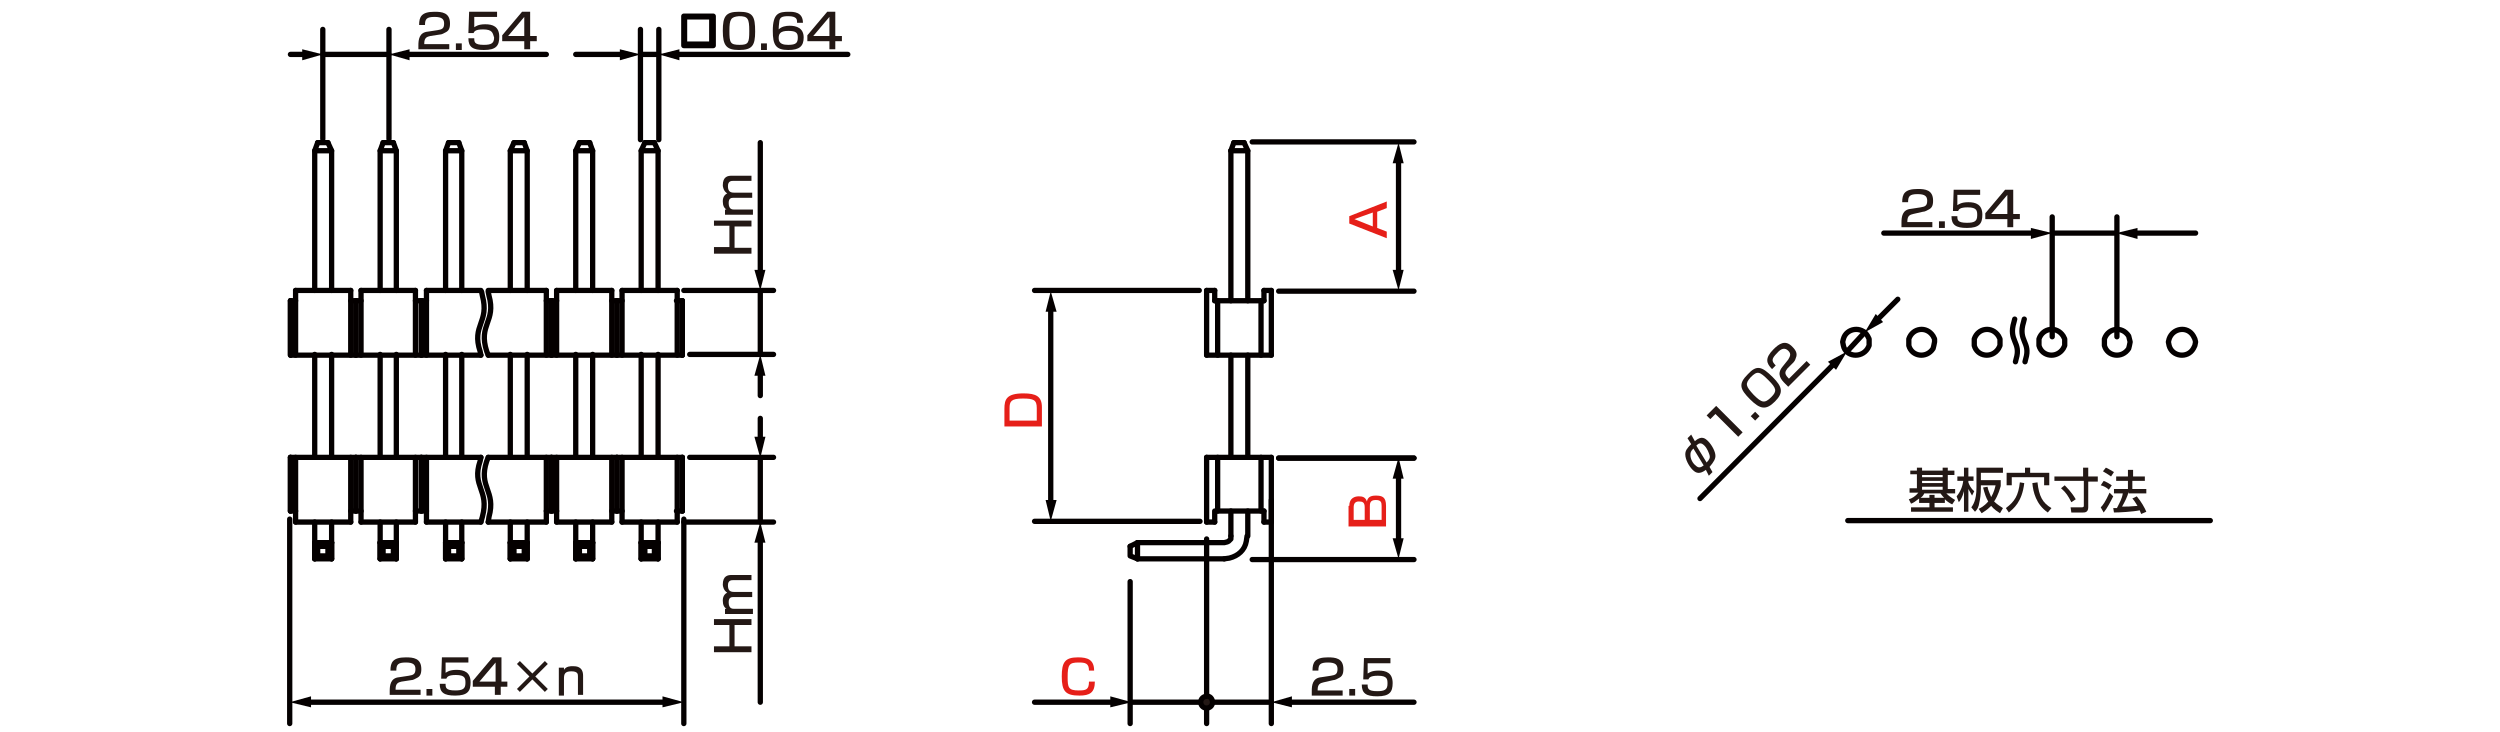 <?xml version="1.0" encoding="utf-8"?>
<!-- Generator: Adobe Illustrator 28.0.0, SVG Export Plug-In . SVG Version: 6.00 Build 0)  -->
<svg version="1.1" id="レイヤー_1" xmlns="http://www.w3.org/2000/svg" xmlns:xlink="http://www.w3.org/1999/xlink" x="0px"
	 y="0px" width="340px" height="99.6px" viewBox="0 0 340 99.6" style="enable-background:new 0 0 340 99.6;" xml:space="preserve">
<style type="text/css">
	.st0{fill:none;stroke:#040000;stroke-width:0.72;stroke-linecap:round;stroke-linejoin:round;stroke-miterlimit:10;}
	.st1{fill:#231815;stroke:#040000;stroke-width:0.72;stroke-linecap:round;stroke-linejoin:round;stroke-miterlimit:10;}
	.st2{fill:#231815;}
	.st3{fill:none;stroke:#040000;stroke-width:0.72;stroke-linecap:round;stroke-linejoin:round;}
	.st4{fill:#040000;}
	.st5{fill:#E61F19;}
</style>
<g id="MH0519_3_">
	<line class="st0" x1="279.1" y1="31.7" x2="287.8" y2="31.7"/>
	<line class="st0" x1="287.9" y1="45.8" x2="287.9" y2="29.5"/>
	<line class="st0" x1="279.1" y1="45.8" x2="279.1" y2="29.5"/>
	<line class="st0" x1="253.6" y1="45.2" x2="251.2" y2="47.8"/>
	<line class="st0" x1="170.3" y1="19.3" x2="192.3" y2="19.3"/>
	<line class="st0" x1="173.9" y1="62.3" x2="192.3" y2="62.3"/>
	<line class="st0" x1="173.9" y1="39.6" x2="192.3" y2="39.6"/>
	<line class="st0" x1="170.3" y1="76.1" x2="192.3" y2="76.1"/>
	<line class="st0" x1="173.9" y1="62.3" x2="192.3" y2="62.3"/>
	<line class="st0" x1="43.9" y1="7.4" x2="52.9" y2="7.4"/>
	<line class="st0" x1="52.9" y1="18.9" x2="52.9" y2="4"/>
	<line class="st0" x1="43.9" y1="18.9" x2="43.9" y2="4"/>
	<line class="st0" x1="87.1" y1="7.4" x2="89.6" y2="7.4"/>
	<line class="st0" x1="89.6" y1="19" x2="89.6" y2="4"/>
	<line class="st0" x1="87.1" y1="19" x2="87.1" y2="4"/>
	<line class="st0" x1="153.9" y1="95.5" x2="172.9" y2="95.5"/>
	<line class="st0" x1="172.9" y1="68" x2="172.9" y2="98.4"/>
	<line class="st0" x1="164.1" y1="73.3" x2="164.1" y2="98.4"/>
	<line class="st0" x1="153.7" y1="79.1" x2="153.7" y2="98.4"/>
	<line class="st0" x1="163.1" y1="39.5" x2="140.7" y2="39.5"/>
	<line class="st0" x1="93" y1="70.6" x2="93" y2="98.4"/>
	<line class="st0" x1="39.4" y1="70.6" x2="39.4" y2="98.4"/>
	<line class="st0" x1="163.2" y1="70.9" x2="140.7" y2="70.9"/>
	<line class="st0" x1="251.3" y1="70.8" x2="300.6" y2="70.8"/>
	<g>
		<line class="st0" x1="167.8" y1="19.4" x2="167.4" y2="20.5"/>
		<polyline class="st0" points="169.2,19.4 169.7,20.5 167.4,20.5 		"/>
		<line class="st0" x1="164.1" y1="48.3" x2="172.9" y2="48.3"/>
		<line class="st0" x1="167.4" y1="69.5" x2="167.4" y2="72.9"/>
		<line class="st0" x1="167.4" y1="20.5" x2="167.4" y2="40.9"/>
		<line class="st0" x1="164.1" y1="39.5" x2="165.2" y2="39.5"/>
		<line class="st0" x1="165.6" y1="40.9" x2="165.6" y2="48.3"/>
		<line class="st0" x1="164.1" y1="48.3" x2="164.1" y2="39.5"/>
		<line class="st0" x1="169.7" y1="20.5" x2="169.7" y2="40.9"/>
		<line class="st0" x1="171.9" y1="39.5" x2="172.9" y2="39.5"/>
		<line class="st0" x1="171.5" y1="40.9" x2="171.5" y2="48.3"/>
		<line class="st0" x1="172.9" y1="48.3" x2="172.9" y2="39.5"/>
		<line class="st0" x1="167.8" y1="19.4" x2="169.2" y2="19.4"/>
		<line class="st0" x1="164.1" y1="62.2" x2="172.9" y2="62.2"/>
		<line class="st0" x1="169.7" y1="48.3" x2="169.7" y2="62.2"/>
		<line class="st0" x1="167.4" y1="48.3" x2="167.4" y2="62.2"/>
		<line class="st0" x1="169.7" y1="69.5" x2="169.7" y2="72.9"/>
		<line class="st0" x1="154.7" y1="73.8" x2="154.7" y2="76"/>
		<polyline class="st0" points="153.7,74.3 153.7,75.6 154.7,76 		"/>
		<line class="st0" x1="154.7" y1="73.8" x2="153.7" y2="74.3"/>
		<line class="st0" x1="165.2" y1="40.9" x2="171.9" y2="40.9"/>
		<line class="st0" x1="166.5" y1="76" x2="154.7" y2="76"/>
		<polyline class="st0" points="154.7,73.8 166.5,73.8 166.9,73.7 167.1,73.6 167.4,73.3 167.4,72.9 		"/>
		<path class="st0" d="M166.5,76l0.7-0.1c1.2-0.3,2.1-1.1,2.3-2.3l0.1-0.7"/>
		<line class="st0" x1="165.2" y1="40.9" x2="165.2" y2="39.5"/>
		<line class="st0" x1="171.9" y1="40.9" x2="171.9" y2="39.5"/>
		<line class="st0" x1="164.1" y1="71" x2="165.2" y2="71"/>
		<line class="st0" x1="165.6" y1="69.5" x2="165.6" y2="62.2"/>
		<line class="st0" x1="164.1" y1="62.2" x2="164.1" y2="71"/>
		<line class="st0" x1="171.9" y1="71" x2="172.9" y2="71"/>
		<line class="st0" x1="171.5" y1="69.5" x2="171.5" y2="62.2"/>
		<line class="st0" x1="172.9" y1="62.2" x2="172.9" y2="71"/>
		<polyline class="st0" points="171.9,69.5 165.2,69.5 165.2,71 		"/>
		<line class="st0" x1="171.9" y1="69.5" x2="171.9" y2="71"/>
	</g>
	<path class="st0" d="M254.2,46.5v-0.4l-0.2-0.4c-0.8-1.4-2.9-1.1-3.3,0.4l-0.1,0.4l0.1,0.5c0.3,1.5,2.4,1.8,3.3,0.4l0.2-0.4V46.5z"
		/>
	<path class="st0" d="M263.1,46.5v-0.4l-0.2-0.4c-0.9-1.4-2.8-1.1-3.3,0.4v0.4V47c0.4,1.5,2.4,1.8,3.3,0.4L263,47L263.1,46.5z"/>
	<path class="st0" d="M272,46.5v-0.4l-0.2-0.4c-0.9-1.4-2.8-1.1-3.3,0.4v0.4V47c0.4,1.5,2.4,1.8,3.3,0.4L272,47V46.5z"/>
	<path class="st0" d="M280.8,46.5v-0.4l-0.2-0.4c-0.9-1.4-2.8-1.1-3.3,0.4v0.4V47c0.4,1.5,2.4,1.8,3.3,0.4l0.2-0.4V46.5z"/>
	<path class="st0" d="M289.7,46.5l-0.1-0.4l-0.1-0.4c-0.9-1.4-2.8-1.1-3.3,0.4v0.4V47c0.4,1.5,2.4,1.8,3.3,0.4l0.1-0.4L289.7,46.5z"
		/>
	<path class="st0" d="M298.6,46.5l-0.1-0.4l-0.2-0.4c-0.8-1.4-2.8-1.1-3.3,0.4l-0.1,0.4L295,47c0.4,1.5,2.5,1.8,3.3,0.4l0.2-0.4
		L298.6,46.5z"/>
	<path class="st0" d="M274,43.4l-0.1,0.4c-0.8,2.6,1,2.7,0.3,5l-0.1,0.4"/>
	<path class="st0" d="M275.3,43.4l-0.1,0.4c-0.8,2.6,1,2.7,0.3,5l-0.1,0.4"/>
	<g>
		<path class="st0" d="M65.4,39.5"/>
		<line class="st0" x1="39.5" y1="48.3" x2="39.5" y2="40.9"/>
		<line class="st0" x1="39.5" y1="62.2" x2="39.5" y2="69.5"/>
		<polyline class="st0" points="43.2,19.4 42.8,20.5 45.1,20.5 		"/>
		<line class="st0" x1="42.8" y1="20.5" x2="42.8" y2="39.5"/>
		<line class="st0" x1="40.2" y1="48.3" x2="40.2" y2="39.5"/>
		<line class="st0" x1="39.5" y1="48.3" x2="39.5" y2="40.9"/>
		<polyline class="st0" points="44.6,19.4 45.1,20.5 45.1,39.5 		"/>
		<line class="st0" x1="48.4" y1="48.3" x2="48.4" y2="40.9"/>
		<line class="st0" x1="47.7" y1="48.3" x2="47.7" y2="39.5"/>
		<line class="st0" x1="43.2" y1="19.4" x2="44.6" y2="19.4"/>
		<line class="st0" x1="39.5" y1="62.2" x2="39.5" y2="69.5"/>
		<line class="st0" x1="40.2" y1="62.2" x2="40.2" y2="71"/>
		<line class="st0" x1="47.7" y1="62.2" x2="47.7" y2="71"/>
		<line class="st0" x1="48.4" y1="62.2" x2="48.4" y2="69.5"/>
		<line class="st0" x1="45.1" y1="48.2" x2="45.1" y2="62.2"/>
		<line class="st0" x1="42.8" y1="48.2" x2="42.8" y2="62.2"/>
		<line class="st0" x1="42.8" y1="71" x2="42.8" y2="76"/>
		<line class="st0" x1="45.1" y1="71" x2="45.1" y2="76"/>
		<polyline class="st0" points="52.1,19.4 51.7,20.5 53.9,20.5 		"/>
		<line class="st0" x1="51.7" y1="20.5" x2="51.7" y2="39.5"/>
		<line class="st0" x1="49.1" y1="48.3" x2="49.1" y2="39.5"/>
		<line class="st0" x1="48.4" y1="48.3" x2="48.4" y2="40.9"/>
		<polyline class="st0" points="53.5,19.4 53.9,20.5 53.9,39.5 		"/>
		<line class="st0" x1="57.3" y1="48.3" x2="57.3" y2="40.9"/>
		<line class="st0" x1="56.5" y1="48.3" x2="56.5" y2="39.5"/>
		<line class="st0" x1="52.1" y1="19.4" x2="53.5" y2="19.4"/>
		<line class="st0" x1="48.4" y1="62.2" x2="48.4" y2="69.5"/>
		<line class="st0" x1="49.1" y1="62.2" x2="49.1" y2="71"/>
		<line class="st0" x1="56.5" y1="62.2" x2="56.5" y2="71"/>
		<line class="st0" x1="57.3" y1="62.2" x2="57.3" y2="69.5"/>
		<line class="st0" x1="53.9" y1="48.2" x2="53.9" y2="62.2"/>
		<line class="st0" x1="51.7" y1="48.2" x2="51.7" y2="62.2"/>
		<line class="st0" x1="51.7" y1="71" x2="51.7" y2="76"/>
		<line class="st0" x1="53.9" y1="71" x2="53.9" y2="76"/>
		<polyline class="st0" points="61,19.4 60.6,20.5 62.8,20.5 		"/>
		<line class="st0" x1="60.6" y1="20.5" x2="60.6" y2="39.5"/>
		<line class="st0" x1="58" y1="48.3" x2="58" y2="39.5"/>
		<line class="st0" x1="57.3" y1="48.3" x2="57.3" y2="40.9"/>
		<polyline class="st0" points="62.4,19.4 62.8,20.5 62.8,39.5 		"/>
		<line class="st0" x1="61" y1="19.4" x2="62.4" y2="19.4"/>
		<line class="st0" x1="57.3" y1="62.2" x2="57.3" y2="69.5"/>
		<line class="st0" x1="58" y1="62.2" x2="58" y2="71"/>
		<line class="st0" x1="62.8" y1="48.2" x2="62.8" y2="62.2"/>
		<line class="st0" x1="60.6" y1="48.2" x2="60.6" y2="62.2"/>
		<line class="st0" x1="60.6" y1="71" x2="60.6" y2="76"/>
		<line class="st0" x1="62.8" y1="71" x2="62.8" y2="76"/>
		<line class="st0" x1="58" y1="39.5" x2="65.4" y2="39.5"/>
		<line class="st0" x1="49.1" y1="39.5" x2="56.5" y2="39.5"/>
		<line class="st0" x1="40.2" y1="39.5" x2="47.7" y2="39.5"/>
		<line class="st0" x1="39.5" y1="40.9" x2="40.2" y2="40.9"/>
		<line class="st0" x1="47.7" y1="40.9" x2="49.1" y2="40.9"/>
		<line class="st0" x1="56.5" y1="40.9" x2="58" y2="40.9"/>
		<line class="st0" x1="56.5" y1="69.5" x2="58" y2="69.5"/>
		<line class="st0" x1="58" y1="71" x2="65.4" y2="71"/>
		<line class="st0" x1="49.1" y1="71" x2="56.5" y2="71"/>
		<line class="st0" x1="47.7" y1="69.5" x2="49.1" y2="69.5"/>
		<line class="st0" x1="40.2" y1="71" x2="47.7" y2="71"/>
		<line class="st0" x1="39.5" y1="69.5" x2="40.2" y2="69.5"/>
		<line class="st0" x1="42.8" y1="73.8" x2="43.2" y2="74.3"/>
		<line class="st0" x1="43.2" y1="75.6" x2="42.8" y2="76"/>
		<line class="st0" x1="42.8" y1="73.8" x2="45.1" y2="73.8"/>
		<polyline class="st0" points="45.1,76 42.8,76 42.8,73.8 		"/>
		<line class="st0" x1="44.6" y1="74.3" x2="45.1" y2="73.8"/>
		<polyline class="st0" points="44.6,75.6 45.1,76 45.1,73.8 		"/>
		<polyline class="st0" points="44.6,75.6 44.6,74.3 43.2,74.3 		"/>
		<polyline class="st0" points="44.6,75.6 43.2,75.6 43.2,74.3 		"/>
		<line class="st0" x1="51.7" y1="73.8" x2="52.1" y2="74.3"/>
		<line class="st0" x1="52.1" y1="75.6" x2="51.7" y2="76"/>
		<line class="st0" x1="51.7" y1="73.8" x2="53.9" y2="73.8"/>
		<polyline class="st0" points="53.9,76 51.7,76 51.7,73.8 		"/>
		<line class="st0" x1="53.5" y1="74.3" x2="53.9" y2="73.8"/>
		<polyline class="st0" points="53.5,75.6 53.9,76 53.9,73.8 		"/>
		<polyline class="st0" points="53.5,75.6 53.5,74.3 52.1,74.3 		"/>
		<polyline class="st0" points="53.5,75.6 52.1,75.6 52.1,74.3 		"/>
		<line class="st0" x1="60.6" y1="73.8" x2="61" y2="74.3"/>
		<line class="st0" x1="61" y1="75.6" x2="60.6" y2="76"/>
		<line class="st0" x1="60.6" y1="73.8" x2="62.8" y2="73.8"/>
		<polyline class="st0" points="62.8,76 60.6,76 60.6,73.8 		"/>
		<line class="st0" x1="62.4" y1="74.3" x2="62.8" y2="73.8"/>
		<polyline class="st0" points="62.4,75.6 62.8,76 62.8,73.8 		"/>
		<polyline class="st0" points="62.4,75.6 62.4,74.3 61,74.3 		"/>
		<polyline class="st0" points="62.4,75.6 61,75.6 61,74.3 		"/>
		<line class="st0" x1="39.6" y1="48.3" x2="65.4" y2="48.3"/>
		<line class="st0" x1="39.5" y1="62.2" x2="65.4" y2="62.2"/>
		<path class="st0" d="M65.4,48.3l-0.1-0.5c-1.2-3.6,1.3-3.9,0.3-7.6l-0.1-0.5"/>
		<path class="st0" d="M65.4,62.2l-0.1,0.5c-1.2,3.5,1.3,3.9,0.3,7.6L65.4,71"/>
	</g>
	<g>
		<polyline class="st0" points="69.9,19.4 69.4,20.5 71.7,20.5 		"/>
		<line class="st0" x1="69.4" y1="20.5" x2="69.4" y2="39.5"/>
		<polyline class="st0" points="71.3,19.4 71.7,20.5 71.7,39.5 		"/>
		<line class="st0" x1="75" y1="48.3" x2="75" y2="40.9"/>
		<line class="st0" x1="74.3" y1="48.3" x2="74.3" y2="39.5"/>
		<line class="st0" x1="69.9" y1="19.4" x2="71.3" y2="19.4"/>
		<line class="st0" x1="74.3" y1="62.2" x2="74.3" y2="71"/>
		<line class="st0" x1="75" y1="62.2" x2="75" y2="69.5"/>
		<line class="st0" x1="71.7" y1="48.2" x2="71.7" y2="62.2"/>
		<line class="st0" x1="69.4" y1="48.2" x2="69.4" y2="62.2"/>
		<line class="st0" x1="69.4" y1="71" x2="69.4" y2="76"/>
		<line class="st0" x1="71.7" y1="71" x2="71.7" y2="76"/>
		<polyline class="st0" points="78.8,19.4 78.3,20.5 80.6,20.5 		"/>
		<line class="st0" x1="78.3" y1="20.5" x2="78.3" y2="39.5"/>
		<line class="st0" x1="75.7" y1="48.3" x2="75.7" y2="39.5"/>
		<line class="st0" x1="75" y1="48.3" x2="75" y2="40.9"/>
		<polyline class="st0" points="80.2,19.4 80.6,20.5 80.6,39.5 		"/>
		<line class="st0" x1="83.9" y1="48.3" x2="83.9" y2="40.9"/>
		<line class="st0" x1="83.2" y1="48.3" x2="83.2" y2="39.5"/>
		<line class="st0" x1="78.8" y1="19.4" x2="80.2" y2="19.4"/>
		<line class="st0" x1="75" y1="62.2" x2="75" y2="69.5"/>
		<line class="st0" x1="75.7" y1="62.2" x2="75.7" y2="71"/>
		<line class="st0" x1="83.2" y1="62.2" x2="83.2" y2="71"/>
		<line class="st0" x1="83.9" y1="62.2" x2="83.9" y2="69.5"/>
		<line class="st0" x1="80.6" y1="48.2" x2="80.6" y2="62.2"/>
		<line class="st0" x1="78.3" y1="48.2" x2="78.3" y2="62.2"/>
		<line class="st0" x1="78.3" y1="71" x2="78.3" y2="76"/>
		<line class="st0" x1="80.6" y1="71" x2="80.6" y2="76"/>
		<polyline class="st0" points="87.7,19.4 87.2,20.5 89.5,20.5 		"/>
		<line class="st0" x1="87.2" y1="20.5" x2="87.2" y2="39.5"/>
		<line class="st0" x1="84.6" y1="48.3" x2="84.6" y2="39.5"/>
		<line class="st0" x1="83.9" y1="48.3" x2="83.9" y2="40.9"/>
		<polyline class="st0" points="89,19.4 89.5,20.5 89.5,39.5 		"/>
		<line class="st0" x1="92.8" y1="48.3" x2="92.8" y2="40.9"/>
		<line class="st0" x1="92.1" y1="48.3" x2="92.1" y2="39.5"/>
		<line class="st0" x1="87.7" y1="19.4" x2="89" y2="19.4"/>
		<line class="st0" x1="83.9" y1="62.2" x2="83.9" y2="69.5"/>
		<line class="st0" x1="84.6" y1="62.2" x2="84.6" y2="71"/>
		<line class="st0" x1="92.1" y1="62.2" x2="92.1" y2="71"/>
		<line class="st0" x1="92.8" y1="62.2" x2="92.8" y2="69.5"/>
		<line class="st0" x1="89.5" y1="48.2" x2="89.5" y2="62.2"/>
		<line class="st0" x1="87.2" y1="48.2" x2="87.2" y2="62.2"/>
		<line class="st0" x1="87.2" y1="71" x2="87.2" y2="76"/>
		<line class="st0" x1="89.5" y1="71" x2="89.5" y2="76"/>
		<line class="st0" x1="92.8" y1="48.3" x2="92.8" y2="40.9"/>
		<line class="st0" x1="92.8" y1="62.2" x2="92.8" y2="69.5"/>
		<line class="st0" x1="84.6" y1="39.5" x2="92.1" y2="39.5"/>
		<line class="st0" x1="75.7" y1="39.5" x2="83.2" y2="39.5"/>
		<line class="st0" x1="66.4" y1="39.5" x2="74.3" y2="39.5"/>
		<line class="st0" x1="74.3" y1="40.9" x2="75.7" y2="40.9"/>
		<line class="st0" x1="83.2" y1="40.9" x2="84.6" y2="40.9"/>
		<line class="st0" x1="84.6" y1="71" x2="92.1" y2="71"/>
		<line class="st0" x1="75.7" y1="71" x2="83.2" y2="71"/>
		<line class="st0" x1="66.4" y1="71" x2="74.3" y2="71"/>
		<line class="st0" x1="83.2" y1="69.5" x2="84.6" y2="69.5"/>
		<line class="st0" x1="92" y1="40.9" x2="92.8" y2="40.9"/>
		<line class="st0" x1="92" y1="69.5" x2="92.8" y2="69.5"/>
		<line class="st0" x1="74.3" y1="69.5" x2="75.7" y2="69.5"/>
		<line class="st0" x1="69.4" y1="73.8" x2="69.9" y2="74.3"/>
		<line class="st0" x1="69.9" y1="75.6" x2="69.4" y2="76"/>
		<line class="st0" x1="69.4" y1="73.8" x2="71.7" y2="73.8"/>
		<polyline class="st0" points="71.7,76 69.4,76 69.4,73.8 		"/>
		<line class="st0" x1="71.3" y1="74.3" x2="71.7" y2="73.8"/>
		<polyline class="st0" points="71.3,75.6 71.7,76 71.7,73.8 		"/>
		<polyline class="st0" points="71.3,75.6 71.3,74.3 69.9,74.3 		"/>
		<polyline class="st0" points="71.3,75.6 69.9,75.6 69.9,74.3 		"/>
		<line class="st0" x1="78.3" y1="73.8" x2="78.8" y2="74.3"/>
		<line class="st0" x1="78.8" y1="75.6" x2="78.3" y2="76"/>
		<line class="st0" x1="78.3" y1="73.8" x2="80.6" y2="73.8"/>
		<polyline class="st0" points="80.6,76 78.3,76 78.3,73.8 		"/>
		<line class="st0" x1="80.2" y1="74.3" x2="80.6" y2="73.8"/>
		<polyline class="st0" points="80.2,75.6 80.6,76 80.6,73.8 		"/>
		<polyline class="st0" points="80.2,75.6 80.2,74.3 78.8,74.3 		"/>
		<polyline class="st0" points="80.2,75.6 78.8,75.6 78.8,74.3 		"/>
		<line class="st0" x1="87.2" y1="73.8" x2="87.7" y2="74.3"/>
		<line class="st0" x1="87.7" y1="75.6" x2="87.2" y2="76"/>
		<line class="st0" x1="87.2" y1="73.8" x2="89.5" y2="73.8"/>
		<polyline class="st0" points="89.5,76 87.2,76 87.2,73.8 		"/>
		<line class="st0" x1="89" y1="74.3" x2="89.5" y2="73.8"/>
		<polyline class="st0" points="89,75.6 89.5,76 89.5,73.8 		"/>
		<polyline class="st0" points="89,75.6 89,74.3 87.7,74.3 		"/>
		<polyline class="st0" points="89,75.6 87.7,75.6 87.7,74.3 		"/>
		<path class="st0" d="M66.4,48.3l-0.2-0.5c-1.2-3.7,1.3-4,0.3-7.6l-0.1-0.5"/>
		<polyline class="st0" points="92.8,48.3 66.4,48.3 92.8,48.3 		"/>
		<path class="st0" d="M66.4,62.2l-0.2,0.5c-1.2,3.6,1.3,4,0.3,7.6L66.4,71"/>
		<polyline class="st0" points="92.8,62.2 66.4,62.2 92.8,62.2 		"/>
	</g>
	<path class="st1" d="M164.9,95.5c0,0.5-0.4,0.8-0.8,0.8c-0.5,0-0.8-0.4-0.8-0.8c0-0.5,0.4-0.8,0.8-0.8
		C164.5,94.6,164.9,95,164.9,95.5z"/>
	<g>
		<path class="st2" d="M261,67.8c-0.5,0.4-0.8,0.6-1.1,0.7l-0.3-0.6c0.4-0.1,0.9-0.4,1.3-0.9h-1.2v-0.6h1v-1.9h-0.9V64h0.9v-0.4h0.7
			V64h2.8v-0.4h0.7V64h0.9v0.6h-0.9v1.9h1v0.6h-1.2c0.4,0.4,0.7,0.6,1.2,0.9l-0.4,0.6c-0.4-0.2-0.7-0.4-1-0.7v0.5h-1.4V69h2.5v0.6
			h-5.7V69h2.5v-0.6H261V67.8z M262.4,67.7v-0.4h0.7v0.4h1.3c-0.3-0.3-0.4-0.5-0.5-0.6h-2.2c-0.1,0.2-0.2,0.4-0.5,0.6H262.4z
			 M261.4,64.6v0.3h2.8v-0.3H261.4z M261.4,65.4v0.3h2.8v-0.3H261.4z M261.4,66.2v0.4h2.8v-0.4H261.4z"/>
		<path class="st2" d="M266.1,67.5c0.5-0.6,0.8-1.3,0.9-2.1h-0.8v-0.6h0.9v-1.2h0.6v1.2h0.7v0.6h-0.7v0.2c0.1,0.3,0.3,0.8,0.8,1.2
			l-0.3,0.6c-0.1-0.2-0.3-0.5-0.5-0.9v3.1h-0.6v-2.8c-0.2,0.8-0.5,1.3-0.7,1.5L266.1,67.5z M272.1,66.1c-0.1,0.3-0.3,1.2-0.9,2.1
			c0.4,0.4,0.9,0.7,1.2,0.9l-0.4,0.7c-0.3-0.2-0.8-0.5-1.2-1c-0.6,0.6-1,0.8-1.3,1l-0.4-0.6c0.2-0.1,0.7-0.3,1.3-1
			c-0.3-0.5-0.5-1.1-0.7-1.9l0.6-0.1c0.1,0.5,0.3,0.9,0.5,1.4c0.4-0.7,0.5-1.2,0.6-1.6h-2v0.4c0,0.8-0.1,1.5-0.2,1.9
			c-0.1,0.7-0.3,1-0.6,1.3l-0.5-0.6c0.2-0.3,0.7-0.9,0.7-2.7v-2.7h3.6v0.7h-3v1h2.7L272.1,66.1L272.1,66.1z"/>
		<path class="st2" d="M275.3,65.7c-0.3,2.6-1.5,3.5-2.1,4l-0.4-0.6c1.2-0.9,1.7-1.7,1.9-3.5L275.3,65.7z M272.9,64.3h2.5v-0.7h0.7
			v0.7h2.6V66H278v-1.1h-4.4V66h-0.7V64.3z M278.5,69.7c-1.6-1.1-2-2.8-2.1-4l0.7-0.1c0.2,1.9,0.7,2.8,1.9,3.5L278.5,69.7z"/>
		<path class="st2" d="M279.3,64.8h4v-1.2h0.7v1.2h1.3v0.7H284V69c0,0.7-0.5,0.7-0.7,0.7h-1.6l-0.1-0.7h1.5c0.3,0,0.3-0.1,0.3-0.3
			v-3.3h-4v-0.6H279.3z M280.8,66c0.2,0.2,1,1,1.5,1.9l-0.6,0.4c-0.4-0.8-0.7-1.3-1.4-1.9L280.8,66z"/>
		<path class="st2" d="M287.4,67.5c-0.3,0.6-0.8,1.6-1.3,2.2l-0.4-0.7c0.3-0.3,0.6-0.7,1.2-2L287.4,67.5z M286.1,65.4
			c0.5,0.2,0.8,0.4,1.1,0.6l-0.4,0.6c-0.3-0.3-0.7-0.5-1.1-0.6L286.1,65.4z M286.4,63.6c0.3,0.1,0.9,0.5,1.1,0.6l-0.4,0.6
			c-0.3-0.2-0.4-0.3-1.1-0.7L286.4,63.6z M289.5,66.9c-0.2,0.7-0.5,1.3-0.9,2c0.7,0,1,0,2.1-0.1c-0.3-0.5-0.5-0.8-0.7-1l0.6-0.3
			c0.6,0.7,1.1,1.6,1.3,2.1l-0.7,0.3c-0.1-0.2-0.1-0.3-0.2-0.5c-0.9,0.2-2.8,0.3-3.5,0.3l-0.1-0.6c0.1,0,0.4,0,0.5,0
			c0.4-0.8,0.7-1.3,0.8-2h-1.2v-0.6h1.9v-1.1h-1.6v-0.6h1.6v-0.9h0.7v0.9h1.6v0.6H290v1.1h1.9v0.6h-2.4V66.9z"/>
	</g>
	<g>
		<line class="st3" x1="41.8" y1="95.5" x2="90.6" y2="95.5"/>
		<g>
			<polygon class="st4" points="42.3,96.2 39.4,95.5 42.3,94.7 			"/>
		</g>
		<g>
			<polygon class="st4" points="90.1,96.2 93,95.5 90.1,94.7 			"/>
		</g>
	</g>
	<g>
		<line class="st3" x1="41.6" y1="7.4" x2="39.5" y2="7.4"/>
		<g>
			<polygon class="st4" points="41.1,6.7 43.9,7.4 41.1,8.2 			"/>
		</g>
	</g>
	<g>
		<line class="st3" x1="55.2" y1="7.4" x2="74.3" y2="7.4"/>
		<g>
			<polygon class="st4" points="55.7,8.2 52.9,7.4 55.7,6.7 			"/>
		</g>
	</g>
	<g>
		<g>
			<path class="st0" d="M97,2.2v4h-4v-4C93,2.2,97,2.2,97,2.2z M93.1,2.3V6h3.7V2.3H93.1z"/>
		</g>
	</g>
	<g>
		<line class="st3" x1="84.8" y1="7.4" x2="78.3" y2="7.4"/>
		<g>
			<polygon class="st4" points="84.3,6.7 87.1,7.4 84.3,8.2 			"/>
		</g>
	</g>
	<g>
		<line class="st3" x1="91.9" y1="7.4" x2="115.3" y2="7.4"/>
		<g>
			<polygon class="st4" points="92.4,8.2 89.6,7.4 92.4,6.7 			"/>
		</g>
	</g>
	<g>
		<path class="st2" d="M97.1,33.6h2.1v-2.9h-2.1V30h5.1v0.8h-2.3v2.9h2.3v0.8h-5.1V33.6z"/>
		<path class="st2" d="M98.4,28.5h0.4c-0.3-0.2-0.5-0.5-0.5-1.1c0-0.2,0-0.8,0.6-1.1c-0.5-0.3-0.6-0.9-0.6-1.1
			c0-1.2,0.7-1.3,1.2-1.3h2.7v0.7h-2.5c-0.2,0-0.7,0-0.7,0.7c0,0.6,0.2,0.9,0.8,0.9h2.5v0.7h-2.5c-0.3,0-0.7,0-0.7,0.7
			c0,0.9,0.5,0.9,0.8,0.9h2.5v0.7h-3.8v-0.7H98.4z"/>
	</g>
	<g>
		<path class="st2" d="M97.1,87.9h2.1V85h-2.1v-0.8h5.1V85h-2.3v2.9h2.3v0.8h-5.1V87.9z"/>
		<path class="st2" d="M98.4,82.8h0.4c-0.3-0.2-0.5-0.5-0.5-1.1c0-0.2,0-0.8,0.6-1.1c-0.5-0.3-0.6-0.9-0.6-1.1
			c0-1.2,0.7-1.3,1.2-1.3h2.7v0.7h-2.5c-0.2,0-0.7,0-0.7,0.7c0,0.6,0.2,0.9,0.8,0.9h2.5v0.7h-2.5c-0.3,0-0.7,0-0.7,0.7
			c0,0.9,0.5,0.9,0.8,0.9h2.5v0.7h-3.8v-0.7H98.4z"/>
	</g>
	<line class="st0" x1="93" y1="39.5" x2="105.2" y2="39.5"/>
	<line class="st0" x1="93.8" y1="48.2" x2="105.2" y2="48.2"/>
	<line class="st0" x1="93.8" y1="62.2" x2="105.2" y2="62.2"/>
	<line class="st0" x1="93" y1="71" x2="105.2" y2="71"/>
	<line class="st0" x1="103.4" y1="39.5" x2="103.4" y2="48.2"/>
	<line class="st0" x1="103.4" y1="62.3" x2="103.4" y2="71"/>
	<g>
		<line class="st3" x1="103.4" y1="37.2" x2="103.4" y2="19.4"/>
		<g>
			<polygon class="st4" points="104.1,36.7 103.4,39.5 102.6,36.7 			"/>
		</g>
	</g>
	<g>
		<line class="st3" x1="103.4" y1="50.5" x2="103.4" y2="53.8"/>
		<g>
			<polygon class="st4" points="102.6,51.1 103.4,48.2 104.1,51.1 			"/>
		</g>
	</g>
	<g>
		<line class="st3" x1="103.4" y1="60" x2="103.4" y2="56.9"/>
		<g>
			<polygon class="st4" points="104.1,59.4 103.4,62.3 102.6,59.4 			"/>
		</g>
	</g>
	<g>
		<line class="st3" x1="103.4" y1="73.3" x2="103.4" y2="95.5"/>
		<g>
			<polygon class="st4" points="102.6,73.8 103.4,71 104.1,73.8 			"/>
		</g>
	</g>
	<g>
		<path class="st5" d="M136.6,55.6c0-1.3,0.3-2.1,2.6-2.1c1.7,0,2.5,0.4,2.5,1.9V58h-5.1V55.6z M137.3,57.2h3.7v-1.7
			c0-1.1-0.4-1.3-1.9-1.3c-1.6,0-1.8,0.4-1.8,1.3V57.2z"/>
	</g>
	<g>
		<line class="st3" x1="142.9" y1="41.9" x2="142.9" y2="68.5"/>
		<g>
			<polygon class="st4" points="142.2,42.4 142.9,39.6 143.7,42.4 			"/>
		</g>
		<g>
			<polygon class="st4" points="142.2,68 142.9,70.9 143.7,68 			"/>
		</g>
	</g>
	<g>
		<path class="st5" d="M148.1,91.2c0-1-0.5-1.1-1.4-1.1c-1.3,0-1.5,0.3-1.5,2c0,1.4,0.1,1.8,1.5,1.8c1,0,1.4-0.1,1.4-1.2h0.8
			c0,1.5-0.7,1.9-2.1,1.9c-1.9,0-2.4-0.6-2.4-2.6c0-1.9,0.4-2.6,2.2-2.6c1.3,0,2.2,0.3,2.2,1.8L148.1,91.2L148.1,91.2z"/>
	</g>
	<g>
		<line class="st3" x1="151.5" y1="95.5" x2="140.7" y2="95.5"/>
		<g>
			<polygon class="st4" points="151,94.7 153.9,95.5 151,96.2 			"/>
		</g>
	</g>
	<g>
		<line class="st3" x1="175.2" y1="95.5" x2="192.3" y2="95.5"/>
		<g>
			<polygon class="st4" points="175.7,96.2 172.9,95.5 175.7,94.7 			"/>
		</g>
	</g>
	<g>
		<path class="st5" d="M188.6,27.4v0.9l-1.3,0.5V31l1.3,0.5v0.9l-5.1-2v-1L188.6,27.4z M186.7,30.8v-1.9l-2.5,0.9L186.7,30.8z"/>
	</g>
	<g>
		<path class="st5" d="M183.5,68.8c0-1.1,0.8-1.3,1.3-1.3s0.9,0.1,1.1,0.7c0.1-0.5,0.4-0.8,1.2-0.8c0.9,0,1.4,0.2,1.4,1.4v2.8h-5.1
			v-2.8H183.5z M184.1,70.7h1.5V69c0-0.7-0.3-0.8-0.8-0.8s-0.7,0.3-0.7,0.8V70.7z M186.3,70.7h1.6v-1.9c0-0.5-0.1-0.8-0.8-0.8
			c-0.8,0-0.8,0.5-0.8,0.9V70.7z"/>
	</g>
	<g>
		<line class="st3" x1="190.2" y1="21.7" x2="190.2" y2="37.2"/>
		<g>
			<polygon class="st4" points="189.4,22.2 190.2,19.4 190.9,22.2 			"/>
		</g>
		<g>
			<polygon class="st4" points="189.4,36.7 190.2,39.5 190.9,36.7 			"/>
		</g>
	</g>
	<g>
		<line class="st3" x1="190.2" y1="64.5" x2="190.2" y2="73.7"/>
		<g>
			<polygon class="st4" points="189.4,65.1 190.2,62.2 190.9,65.1 			"/>
		</g>
		<g>
			<polygon class="st4" points="189.4,73.2 190.2,76 190.9,73.2 			"/>
		</g>
	</g>
	<g>
		<line class="st3" x1="255.2" y1="43.6" x2="258.1" y2="40.7"/>
		<g>
			<polygon class="st4" points="256.1,43.8 253.6,45.2 255.1,42.7 			"/>
		</g>
	</g>
	<g>
		<line class="st3" x1="249.5" y1="49.4" x2="231.2" y2="67.8"/>
		<g>
			<polygon class="st4" points="248.6,49.2 251.2,47.8 249.7,50.3 			"/>
		</g>
	</g>
	<g>
		<line class="st3" x1="290.2" y1="31.7" x2="298.6" y2="31.7"/>
		<g>
			<polygon class="st4" points="290.7,32.5 287.8,31.7 290.7,31 			"/>
		</g>
	</g>
	<g>
		<line class="st3" x1="276.8" y1="31.7" x2="256.2" y2="31.7"/>
		<g>
			<polygon class="st4" points="276.2,31 279.1,31.7 276.2,32.5 			"/>
		</g>
	</g>
	<g>
		<path class="st2" d="M58.5,4.9c-0.4,0.1-0.8,0.2-0.8,1V6h3.4v0.7h-4.2V6.2c0-0.8,0.1-1.8,1.3-1.9l1.3-0.2c0.6-0.1,0.9-0.2,0.9-0.9
			c0-0.6-0.3-0.9-1.3-0.9c-1.1,0-1.3,0.3-1.3,1.1H57c0-1.1,0.3-1.8,2.1-1.8c1,0,2.1,0.1,2.1,1.6c0,0.7-0.2,1-0.6,1.2
			c-0.2,0.1-0.5,0.3-0.8,0.3L58.5,4.9z"/>
		<path class="st2" d="M62.8,5.9v0.9H62V5.9H62.8z"/>
		<path class="st2" d="M67.6,1.6v0.7h-3.1v1.4C64.7,3.6,65,3.3,66,3.3s1.9,0.3,1.9,1.7c0,1.2-0.4,1.8-2.1,1.8
			c-1.5,0-2.1-0.4-2.1-1.6h0.8c0,0.5,0,0.9,1.3,0.9c1,0,1.4-0.2,1.4-1C67,4.5,67,4,65.7,4c-1.1,0-1.2,0.3-1.3,0.5h-0.7l0.1-2.9
			C63.8,1.6,67.6,1.6,67.6,1.6z"/>
		<path class="st2" d="M72.1,1.6v3.3H73v0.7h-0.9v1.1h-0.8V5.6h-3V4.8L71,1.6H72.1z M71.3,2.3l-2.2,2.6h2.2V2.3z"/>
	</g>
	<g>
		<path class="st2" d="M102.7,4.3c0,1.9-0.4,2.5-2.2,2.5c-1.7,0-2.2-0.6-2.2-2.6s0.4-2.6,2.2-2.6C102.4,1.6,102.7,2.2,102.7,4.3z
			 M99.2,4.2c0,1.6,0.1,1.9,1.4,1.9c1.2,0,1.3-0.3,1.3-1.9c0-1.7-0.2-2-1.4-2C99.4,2.3,99.2,2.6,99.2,4.2z"/>
		<path class="st2" d="M104.3,5.9v0.9h-0.8V5.9H104.3z"/>
		<path class="st2" d="M108.4,3c0-0.3,0-0.8-1.2-0.8c-0.9,0-1.1,0.2-1.2,0.6c0,0.2-0.1,0.6-0.1,1.2c0.4-0.4,1-0.5,1.5-0.5
			c0.9,0,1.9,0.3,1.9,1.6c0,1.2-0.6,1.7-2.1,1.7c-1.7,0-2.1-0.7-2.1-2.6c0-2.4,0.8-2.6,2.2-2.6c0.6,0,1.9,0,1.9,1.5h-0.8V3z
			 M105.9,5.2c0,0.8,0.7,0.9,1.3,0.9c1.1,0,1.3-0.3,1.3-1c0-0.6-0.2-0.9-1.3-0.9S105.9,4.6,105.9,5.2z"/>
		<path class="st2" d="M113.6,1.6v3.3h0.9v0.7h-0.9v1.1h-0.8V5.6h-3V4.8l2.7-3.2C112.5,1.6,113.6,1.6,113.6,1.6z M112.8,2.3
			l-2.2,2.6h2.2V2.3z"/>
	</g>
	<g>
		<path class="st2" d="M54.6,92.7c-0.4,0.1-0.8,0.2-0.8,1v0.1h3.4v0.7H53V94c0-0.8,0.1-1.8,1.3-1.9l1.3-0.2c0.6-0.1,0.9-0.2,0.9-0.9
			c0-0.6-0.3-0.9-1.3-0.9c-1.1,0-1.3,0.3-1.3,1.1h-0.8c0-1.1,0.3-1.8,2.1-1.8c1,0,2.1,0.1,2.1,1.6c0,0.7-0.2,1-0.6,1.2
			c-0.2,0.1-0.5,0.3-0.8,0.3L54.6,92.7z"/>
		<path class="st2" d="M58.8,93.7v0.9H58v-0.9H58.8z"/>
		<path class="st2" d="M63.7,89.4v0.7h-3.1v1.4c0.2-0.1,0.5-0.4,1.5-0.4s1.9,0.3,1.9,1.7c0,1.2-0.4,1.8-2.1,1.8
			c-1.5,0-2.1-0.4-2.1-1.6h0.8c0,0.5,0,0.9,1.3,0.9c1,0,1.4-0.2,1.4-1c0-0.6,0-1.1-1.3-1.1c-1.1,0-1.2,0.3-1.3,0.5H60l0.1-2.9H63.7z
			"/>
		<path class="st2" d="M68.2,89.4v3.3H69v0.7h-0.9v1.1h-0.8v-1.1h-3v-0.8l2.7-3.2H68.2z M67.4,90.1l-2.2,2.6h2.2V90.1z"/>
		<path class="st2" d="M74.1,89.9l0.4,0.4L72.8,92l1.7,1.7l-0.4,0.4l-1.7-1.7l-1.7,1.7l-0.4-0.4L72,92l-1.7-1.7l0.4-0.4l1.7,1.7
			L74.1,89.9z"/>
		<path class="st2" d="M76.7,90.7v0.4c0.3-0.5,0.9-0.5,1.2-0.5c0.4,0,1.4,0,1.4,1.3v2.6h-0.7V92c0-0.3,0-0.7-0.9-0.7s-1,0.4-1,1v2.3
			H76v-3.8h0.7V90.7z"/>
	</g>
	<g>
		<path class="st2" d="M180,92.8c-0.4,0.1-0.8,0.2-0.8,1v0.1h3.4v0.7h-4.2V94c0-0.8,0.1-1.8,1.3-1.9l1.3-0.2
			c0.6-0.1,0.9-0.2,0.9-0.9c0-0.6-0.3-0.9-1.3-0.9c-1.1,0-1.3,0.3-1.3,1.1h-0.8c0-1.1,0.3-1.8,2.1-1.8c1,0,2.1,0.1,2.1,1.6
			c0,0.7-0.2,1-0.6,1.2c-0.2,0.1-0.5,0.3-0.8,0.3L180,92.8z"/>
		<path class="st2" d="M184.3,93.7v0.9h-0.8v-0.9H184.3z"/>
		<path class="st2" d="M189.1,89.5v0.7H186v1.4c0.2-0.1,0.5-0.4,1.5-0.4s1.9,0.3,1.9,1.7c0,1.2-0.4,1.8-2.1,1.8
			c-1.5,0-2.1-0.4-2.1-1.6h0.8c0,0.5,0,0.9,1.3,0.9c1,0,1.4-0.2,1.4-1c0-0.6,0-1.1-1.3-1.1c-1.1,0-1.2,0.3-1.3,0.5h-0.7l0.1-2.9
			H189.1z"/>
	</g>
	<g>
		<path class="st2" d="M260.2,29.1c-0.4,0.1-0.8,0.2-0.8,1v0.1h3.4v0.7h-4.2v-0.6c0-0.8,0.1-1.8,1.3-1.9l1.3-0.2
			c0.6-0.1,0.9-0.2,0.9-0.9c0-0.6-0.3-0.9-1.3-0.9c-1.1,0-1.3,0.3-1.3,1.1h-0.8c0-1.1,0.3-1.8,2.1-1.8c1,0,2.1,0.1,2.1,1.6
			c0,0.7-0.2,1-0.6,1.2c-0.2,0.1-0.5,0.3-0.8,0.3L260.2,29.1z"/>
		<path class="st2" d="M264.5,30.1V31h-0.8v-0.9H264.5z"/>
		<path class="st2" d="M269.3,25.8v0.7h-3.1v1.4c0.2-0.1,0.5-0.4,1.5-0.4s1.9,0.3,1.9,1.7c0,1.2-0.4,1.8-2.1,1.8
			c-1.5,0-2.1-0.4-2.1-1.6h0.8c0,0.5,0,0.9,1.3,0.9c1,0,1.4-0.2,1.4-1c0-0.6,0-1.1-1.3-1.1c-1.1,0-1.2,0.3-1.3,0.5h-0.7l0.1-2.9
			H269.3z"/>
		<path class="st2" d="M273.8,25.8v3.3h0.9v0.7h-0.9v1.1H273v-1.1h-3V29l2.7-3.2H273.8z M273,26.5l-2.2,2.6h2.2V26.5z"/>
	</g>
	<g>
		<path class="st2" d="M230,59.1l0.5,0.9c0.9-0.8,1.4-0.4,1.8,0c0.5,0.5,1,1.4,1,2c0,0.4-0.2,0.8-0.8,1.5l0.4,0.7l-0.5,0.5l-0.4-0.8
			c-0.8,0.6-1.3,0.5-1.8,0c-0.5-0.5-1-1.4-1-2.1c0-0.5,0.2-0.8,0.8-1.4l-0.5-0.8L230,59.1z M230.3,61c-0.4,0.4-0.4,0.6-0.4,0.9
			c0,0.5,0.3,1.1,0.7,1.4c0.4,0.4,0.7,0.3,1.1,0L230.3,61z M232.1,62.9c0.4-0.4,0.5-0.7,0.4-1s-0.3-0.9-0.7-1.3
			c-0.5-0.5-0.8-0.3-1.1,0L232.1,62.9z"/>
		<path class="st2" d="M233.4,55.2l3.6,3.6l-0.6,0.6l-3.1-3.1l-0.7,0.7l-0.5-0.5L233.4,55.2z"/>
		<path class="st2" d="M238.7,56l0.6,0.6l-0.6,0.6l-0.6-0.6L238.7,56z"/>
		<path class="st2" d="M241.1,51.3c1.3,1.3,1.5,2.1,0.3,3.3s-2,1.1-3.4-0.3c-1.4-1.4-1.6-2.1-0.3-3.4
			C238.9,49.6,239.6,49.8,241.1,51.3z M238.5,53.7c1.1,1.1,1.5,1.2,2.4,0.3c0.8-0.8,0.7-1.2-0.4-2.3c-1.2-1.2-1.5-1.3-2.4-0.4
			C237.3,52.2,237.4,52.5,238.5,53.7z"/>
		<path class="st2" d="M243.1,50.1c-0.3,0.4-0.5,0.7,0.1,1.3l0.1,0.1l2.4-2.4l0.5,0.5l-3,3l-0.4-0.4c-0.6-0.6-1.2-1.3-0.4-2.3l0.8-1
			c0.3-0.5,0.4-0.8,0-1.2s-0.9-0.4-1.5,0.3c-0.8,0.8-0.8,1.1-0.2,1.7l-0.5,0.5c-0.8-0.8-1-1.5,0.2-2.7c0.7-0.7,1.6-1.4,2.6-0.3
			c0.5,0.5,0.6,0.9,0.5,1.3c-0.1,0.2-0.1,0.5-0.4,0.8L243.1,50.1z"/>
	</g>
</g>
</svg>
